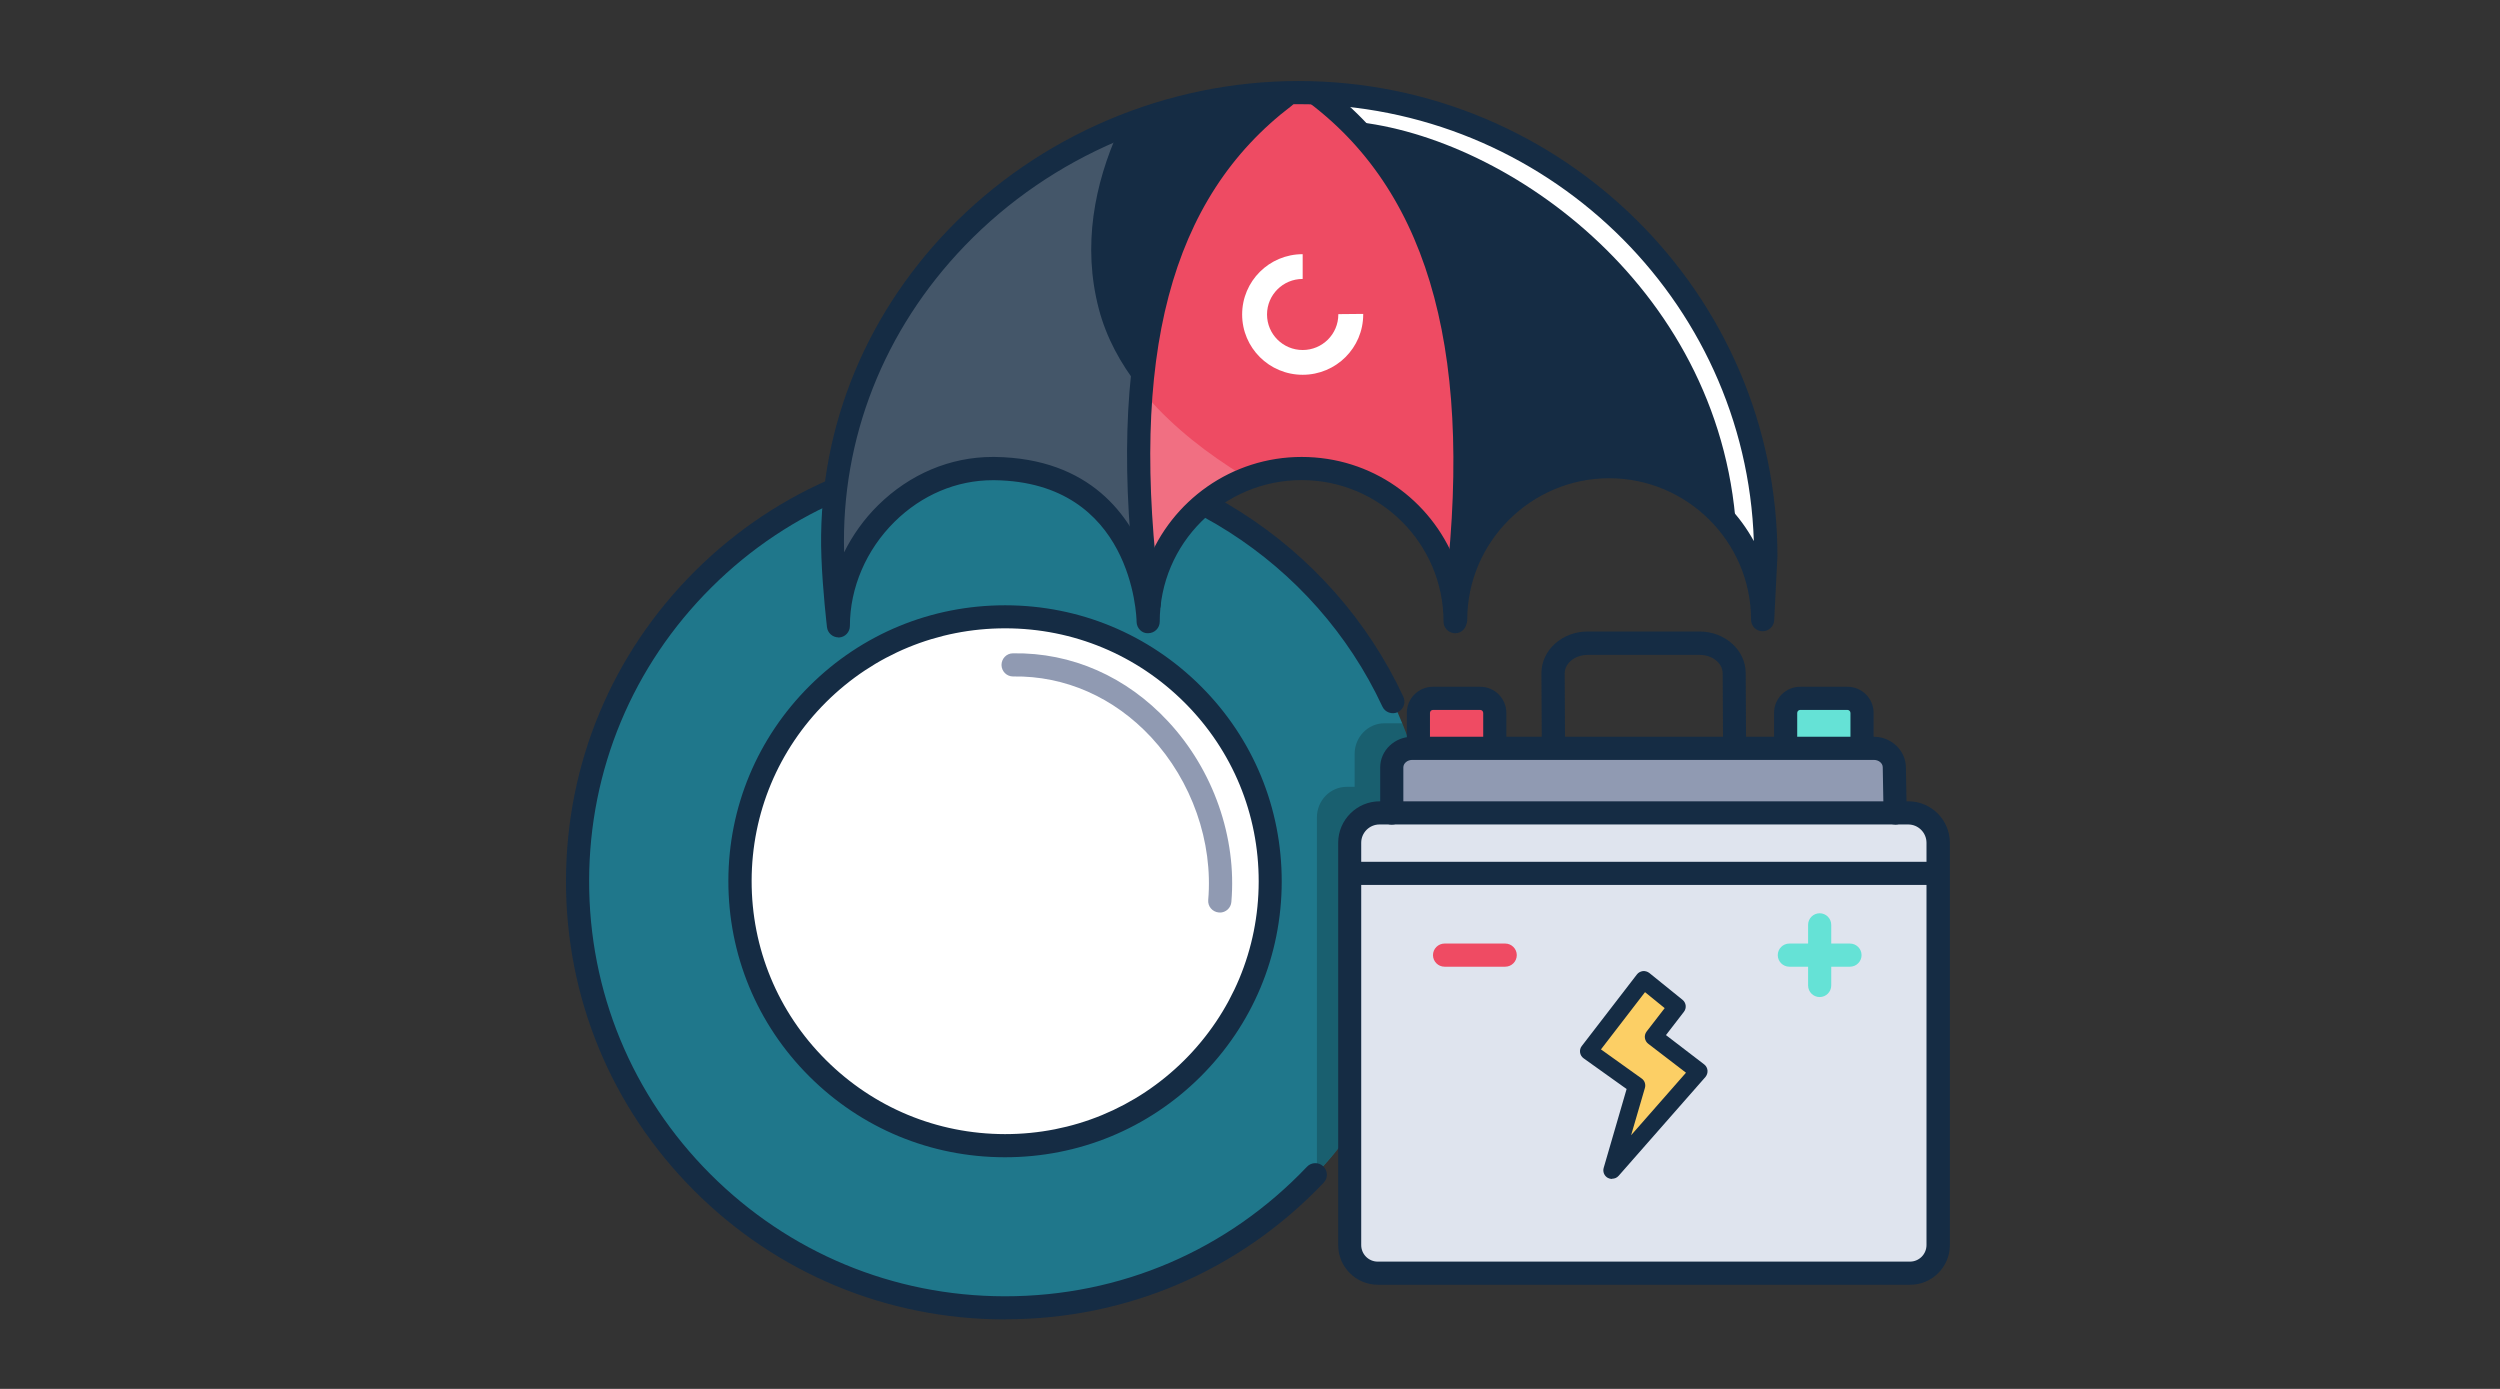 <svg width="216" height="120" viewBox="0 0 216 120" fill="none" xmlns="http://www.w3.org/2000/svg">
<rect x="0" y="0" width="216" height="120" fill="#333333" stroke="none"/>
<path d="M123.77 76.209C123.76 80.259 123.1 84.169 121.87 87.819C120.46 92.069 118.28 95.969 115.51 99.379C114.97 100.049 114.4 100.699 113.8 101.319C113.8 101.329 113.79 101.329 113.78 101.339C107.03 108.529 97.421 113.009 86.77 112.989C66.371 112.959 49.861 96.429 49.901 76.069C49.931 55.719 66.51 39.259 86.9 39.289C102.44 39.309 115.72 48.919 121.15 62.489C121.6 63.589 121.99 64.719 122.32 65.869C123.26 69.149 123.78 72.629 123.77 76.209Z" fill="#1F778B"/>
<g opacity="0.2">
<path d="M123.77 76.212C123.76 80.262 123.1 84.172 121.87 87.822C120.83 90.192 120.26 92.602 118.78 94.662C117.62 97.112 115.38 99.552 113.8 101.322C113.8 101.332 113.79 101.332 113.78 101.342V70.632C113.78 69.162 114.93 67.982 116.36 67.982H117.04V65.142C117.04 63.682 118.19 62.492 119.61 62.492H121.15C121.6 63.592 121.99 64.722 122.32 65.872C123.26 69.152 123.78 72.632 123.77 76.212Z" fill="black"/>
</g>
<path d="M86.841 113.999H86.77C76.641 113.979 67.121 110.029 59.971 102.869C52.821 95.709 48.88 86.189 48.901 76.079C48.92 65.969 52.88 56.469 60.06 49.329C67.221 42.209 76.731 38.289 86.831 38.289H86.9C101.58 38.319 115.06 46.919 121.25 60.199C121.48 60.699 121.27 61.289 120.77 61.529C120.27 61.759 119.67 61.549 119.44 61.049C113.58 48.469 100.8 40.319 86.9 40.289H86.831C77.26 40.289 68.251 43.999 61.471 50.749C54.67 57.509 50.92 66.499 50.901 76.079C50.88 85.659 54.6 94.669 61.38 101.449C68.16 108.229 77.171 111.979 86.77 111.999H86.841C96.8 111.999 106.06 108.029 112.92 100.809C113.3 100.409 113.93 100.389 114.33 100.769C114.73 101.149 114.75 101.779 114.37 102.179C107.13 109.799 97.361 113.989 86.841 113.989V113.999Z" fill="#152C44"/>
<path d="M109.727 76.168C109.749 63.548 99.514 53.3 86.867 53.278C74.219 53.255 63.949 63.468 63.927 76.088C63.905 88.707 74.139 98.955 86.787 98.978C99.434 98.999 109.705 88.787 109.727 76.168Z" fill="white"/>
<path d="M86.841 99.987H86.791C80.411 99.977 74.411 97.487 69.901 92.977C65.391 88.467 62.921 82.467 62.931 76.097C62.941 69.727 65.441 63.747 69.961 59.247C74.471 54.767 80.461 52.297 86.831 52.297H86.881C93.261 52.307 99.261 54.797 103.771 59.307C108.281 63.817 110.751 69.817 110.741 76.187C110.731 82.557 108.231 88.537 103.711 93.037C99.201 97.517 93.211 99.987 86.841 99.987ZM86.841 54.287C81.011 54.287 75.521 56.547 71.381 60.657C67.241 64.777 64.951 70.257 64.941 76.097C64.931 81.937 67.201 87.427 71.331 91.557C75.461 95.687 80.951 97.977 86.811 97.987H86.851C92.681 97.987 98.171 95.727 102.311 91.617C106.451 87.497 108.741 82.017 108.751 76.177C108.761 70.337 106.491 64.847 102.361 60.717C98.231 56.587 92.741 54.297 86.881 54.287H86.841Z" fill="#152C44"/>
<path d="M105.39 78.838C105.39 78.838 105.33 78.838 105.3 78.838C104.75 78.787 104.34 78.308 104.39 77.757C104.82 72.737 102.97 67.478 99.46 63.697C96.25 60.248 92.02 58.377 87.54 58.447H87.53C86.98 58.447 86.54 58.008 86.53 57.458C86.53 56.907 86.96 56.447 87.52 56.447C92.61 56.367 97.34 58.468 100.93 62.337C104.83 66.528 106.87 72.347 106.39 77.927C106.35 78.448 105.91 78.847 105.39 78.847V78.838Z" fill="#909AB2"/>
<path d="M163.449 70.231L163.379 66.271C163.359 65.371 162.589 64.641 161.629 64.641H122.169C121.199 64.641 120.419 65.381 120.419 66.291V70.231" fill="#909AB2"/>
<path d="M119.479 69.945H165.169C166.589 69.945 167.749 71.105 167.749 72.525V107.285C167.749 108.625 166.659 109.715 165.319 109.715H119.339C117.999 109.715 116.909 108.625 116.909 107.285V72.525C116.909 71.105 118.069 69.945 119.489 69.945H119.479Z" fill="#DFE4EE"/>
<path d="M165.029 111.004H119.049C117.159 111.004 115.619 109.464 115.619 107.574V72.814C115.619 70.844 117.229 69.234 119.199 69.234H164.889C166.859 69.234 168.469 70.844 168.469 72.814V107.574C168.469 109.464 166.929 111.004 165.039 111.004H165.029ZM119.189 71.234C118.319 71.234 117.609 71.944 117.609 72.814V107.574C117.609 108.364 118.249 109.004 119.039 109.004H165.019C165.809 109.004 166.449 108.364 166.449 107.574V72.814C166.449 71.944 165.739 71.234 164.869 71.234H119.179H119.189Z" fill="#152C44"/>
<path d="M122.549 64.152V62.112C122.549 61.412 123.109 60.852 123.809 60.852H127.889C128.589 60.852 129.149 61.412 129.149 62.112V64.152" fill="#EF4B63"/>
<path d="M154.279 64.152V62.112C154.279 61.412 154.839 60.852 155.539 60.852H159.619C160.319 60.852 160.879 61.412 160.879 62.112V64.152" fill="#65E2D6"/>
<path d="M163.739 71.236C163.199 71.236 162.749 70.796 162.739 70.256L162.669 66.296C162.669 65.936 162.319 65.656 161.899 65.656H122.019C121.599 65.656 121.249 65.946 121.249 66.306V70.246C121.249 70.796 120.799 71.246 120.249 71.246C119.699 71.246 119.249 70.796 119.249 70.246V66.306C119.249 64.846 120.489 63.656 122.019 63.656H161.899C163.399 63.656 164.639 64.826 164.669 66.266L164.739 70.226C164.739 70.776 164.309 71.236 163.759 71.246H163.739V71.236Z" fill="#152C44"/>
<path d="M129.149 64.636C128.599 64.636 128.149 64.186 128.149 63.636V61.596C128.149 61.456 128.029 61.336 127.889 61.336H123.809C123.669 61.336 123.549 61.456 123.549 61.596V63.636C123.549 64.186 123.099 64.636 122.549 64.636C121.999 64.636 121.549 64.186 121.549 63.636V61.596C121.549 60.346 122.559 59.336 123.809 59.336H127.889C129.139 59.336 130.149 60.346 130.149 61.596V63.636C130.149 64.186 129.699 64.636 129.149 64.636Z" fill="#152C44"/>
<path d="M160.879 64.636C160.329 64.636 159.879 64.186 159.879 63.636V61.596C159.879 61.456 159.759 61.336 159.619 61.336H155.539C155.399 61.336 155.279 61.456 155.279 61.596V63.636C155.279 64.186 154.829 64.636 154.279 64.636C153.729 64.636 153.279 64.186 153.279 63.636V61.596C153.279 60.346 154.289 59.336 155.539 59.336H159.619C160.869 59.336 161.879 60.346 161.879 61.596V63.636C161.879 64.186 161.429 64.636 160.879 64.636Z" fill="#152C44"/>
<path d="M134.209 64.892C133.659 64.892 133.209 64.453 133.209 63.903L133.179 58.163C133.179 56.172 134.969 54.562 137.169 54.562H146.839C149.039 54.562 150.829 56.172 150.829 58.163L150.859 63.903C150.859 64.453 150.419 64.903 149.869 64.912C149.319 64.912 148.869 64.472 148.869 63.922L148.839 58.182C148.839 57.292 147.949 56.583 146.849 56.583H137.179C136.079 56.583 135.189 57.303 135.189 58.182L135.219 63.922C135.219 64.472 134.779 64.922 134.229 64.933L134.209 64.892Z" fill="#152C44"/>
<path d="M159.839 83.523H154.599C154.049 83.523 153.599 83.073 153.599 82.523C153.599 81.973 154.049 81.523 154.599 81.523H159.839C160.389 81.523 160.839 81.973 160.839 82.523C160.839 83.073 160.389 83.523 159.839 83.523Z" fill="#65E2D6"/>
<path d="M157.219 86.146C156.669 86.146 156.219 85.696 156.219 85.146V79.906C156.219 79.356 156.669 78.906 157.219 78.906C157.769 78.906 158.219 79.356 158.219 79.906V85.146C158.219 85.696 157.769 86.146 157.219 86.146Z" fill="#65E2D6"/>
<path d="M130.05 83.523H124.81C124.26 83.523 123.81 83.073 123.81 82.523C123.81 81.973 124.26 81.523 124.81 81.523H130.05C130.6 81.523 131.05 81.973 131.05 82.523C131.05 83.073 130.6 83.523 130.05 83.523Z" fill="#EF4B63"/>
<path d="M137.259 90.828L141.409 93.788L139.279 101.108L146.769 92.568L142.879 89.578L144.889 86.968L142.019 84.648L137.259 90.828Z" fill="#FCCF65"/>
<path d="M139.279 101.862C139.159 101.862 139.029 101.832 138.919 101.772C138.609 101.602 138.459 101.242 138.559 100.902L140.539 94.092L136.829 91.442C136.659 91.322 136.549 91.142 136.519 90.942C136.489 90.742 136.539 90.532 136.669 90.372L141.429 84.192C141.549 84.032 141.739 83.932 141.939 83.902C142.139 83.882 142.339 83.942 142.499 84.062L145.369 86.382C145.689 86.642 145.739 87.102 145.489 87.422L143.939 89.432L147.239 91.962C147.409 92.092 147.509 92.282 147.529 92.482C147.549 92.692 147.479 92.892 147.349 93.052L139.849 101.592C139.699 101.762 139.499 101.842 139.289 101.842L139.279 101.862ZM138.329 90.672L141.839 93.182C142.099 93.362 142.209 93.692 142.119 94.002L140.929 98.082L145.669 92.682L142.409 90.182C142.249 90.062 142.149 89.882 142.119 89.682C142.089 89.482 142.149 89.282 142.269 89.122L143.829 87.102L142.129 85.722L138.319 90.672H138.329Z" fill="#152C44"/>
<path d="M167.309 76.461H116.749C116.199 76.461 115.749 76.011 115.749 75.461C115.749 74.911 116.199 74.461 116.749 74.461H167.309C167.859 74.461 168.309 74.911 168.309 75.461C168.309 76.011 167.859 76.461 167.309 76.461Z" fill="#152C44"/>
<path d="M110.981 8.332C110.981 8.332 102.331 14.332 99.311 26.812C98.841 28.762 98.551 31.043 98.391 33.403C97.831 41.712 98.841 51.303 99.051 53.153C98.751 51.153 96.641 40.472 85.721 40.532C73.361 40.593 72.361 53.252 72.361 53.252C72.361 53.252 69.601 33.962 82.961 20.733C88.181 15.562 93.081 12.752 96.671 11.232C100.241 9.732 102.511 9.492 102.511 9.492L110.981 8.312V8.332Z" fill="#152C44"/>
<path d="M125.761 50.18C124.211 46.87 121.751 41.8 112.471 40.48C110.551 40.21 108.861 40.48 107.391 41.08C101.771 43.37 99.361 50.51 99.361 50.51C98.911 43.67 98.861 38.43 99.101 34.27C99.561 26.04 101.131 22.07 103.011 18.32C107.541 9.28 112.181 8 112.181 8C112.181 8 115.601 8.3 121.791 17.78C127.981 27.26 125.771 50.18 125.771 50.18H125.761Z" fill="#EE4B63"/>
<path d="M122.232 9.289C122.232 9.289 131.362 10.209 141.782 20.529C155.152 33.759 152.392 53.039 152.392 53.039C152.392 53.039 151.402 40.379 139.032 40.319C126.982 40.259 125.652 53.259 125.652 53.259C125.652 53.259 127.752 36.179 125.432 26.589C122.412 14.109 113.762 8.109 113.762 8.109L122.232 9.289Z" fill="#152C44"/>
<g opacity="0.2">
<path d="M99.041 53.162C98.741 51.162 96.631 40.482 85.711 40.542C73.351 40.602 72.351 53.262 72.351 53.262C72.351 53.262 69.591 33.972 82.951 20.742C88.171 15.572 93.071 12.762 96.661 11.242C94.571 15.902 93.501 21.212 94.941 26.702C95.591 29.172 96.811 31.402 98.381 33.412C97.821 41.722 98.831 51.312 99.041 53.162Z" fill="white"/>
</g>
<g opacity="0.2">
<path d="M107.391 41.084C101.771 43.373 99.361 50.513 99.361 50.513C98.911 43.673 98.861 38.433 99.101 34.273C101.431 36.973 104.391 39.243 107.391 41.084Z" fill="white"/>
</g>
<path d="M151.061 47.652C150.531 47.652 150.081 47.232 150.061 46.692C149.201 25.082 130.271 11.792 116.941 10.502C116.391 10.452 115.991 9.962 116.041 9.412C116.091 8.862 116.591 8.462 117.131 8.512C131.191 9.872 151.161 23.862 152.061 46.612C152.081 47.162 151.651 47.632 151.101 47.652C151.091 47.652 151.071 47.652 151.061 47.652Z" fill="white"/>
<path d="M72.441 55.07C71.941 55.07 71.511 54.69 71.451 54.19C71.441 54.06 71.081 51.07 70.971 48.16C70.571 37.66 74.471 27.61 81.941 19.84C89.801 11.68 100.821 7 112.181 7C135.001 7 153.571 25.42 153.571 48.06L153.291 53.59C153.261 54.12 152.821 54.54 152.291 54.54H152.261C151.721 54.53 151.291 54.08 151.291 53.54V53.46C151.241 46.76 145.741 41.32 139.031 41.32C132.321 41.32 126.771 46.8 126.771 53.55C126.771 53.65 126.761 53.74 126.731 53.83L126.681 53.99C126.541 54.47 126.071 54.78 125.581 54.7C125.091 54.63 124.721 54.21 124.721 53.71C124.721 46.97 119.221 41.48 112.461 41.48C105.701 41.48 100.201 46.96 100.201 53.71C100.201 54.26 99.761 54.7 99.211 54.71C98.671 54.75 98.211 54.28 98.201 53.73C98.201 53.24 97.821 41.65 85.931 41.49C85.881 41.49 85.821 41.49 85.771 41.49C82.651 41.49 79.641 42.76 77.291 45.08C74.841 47.5 73.431 50.78 73.431 54.08C73.431 54.61 73.021 55.05 72.491 55.08C72.471 55.08 72.451 55.08 72.431 55.08L72.441 55.07ZM85.771 39.48C85.831 39.48 85.901 39.48 85.961 39.48C94.221 39.6 97.691 44.58 99.151 48.61C101.211 43.28 106.401 39.48 112.461 39.48C118.521 39.48 123.611 43.2 125.711 48.45C127.771 43.12 132.961 39.32 139.021 39.32C144.401 39.32 149.111 42.33 151.531 46.75C150.851 25.84 133.451 9 112.161 9C101.341 9 90.841 13.46 83.361 21.23C76.351 28.51 72.661 37.9 72.931 47.72C73.671 46.23 74.661 44.84 75.871 43.65C78.601 40.96 82.101 39.48 85.761 39.48H85.771Z" fill="#152C44"/>
<path d="M125.692 53.528C125.692 53.528 125.602 53.528 125.562 53.528C125.012 53.458 124.632 52.958 124.702 52.408C127.462 31.138 123.692 16.908 113.162 8.918C112.722 8.588 112.632 7.958 112.972 7.518C113.302 7.078 113.932 6.998 114.372 7.328C125.522 15.798 129.552 30.628 126.692 52.668C126.622 53.168 126.192 53.538 125.702 53.538L125.692 53.528Z" fill="#152C44"/>
<path d="M99.281 53.199C98.781 53.199 98.361 52.828 98.291 52.328C95.421 30.218 99.271 15.989 110.401 7.539C110.841 7.209 111.471 7.289 111.801 7.729C112.131 8.169 112.051 8.799 111.611 9.129C101.111 17.099 97.511 30.748 100.281 52.069C100.351 52.618 99.971 53.118 99.421 53.188C99.381 53.188 99.331 53.188 99.291 53.188L99.281 53.199Z" fill="#152C44"/>
<path d="M117.781 27.121L115.631 27.141V27.171C115.631 28.871 114.251 30.241 112.551 30.241C110.851 30.241 109.471 28.871 109.471 27.171C109.471 25.471 110.851 24.101 112.551 24.101V21.961C109.661 21.961 107.321 24.291 107.321 27.171C107.321 30.051 109.661 32.381 112.551 32.381C115.441 32.381 117.781 30.051 117.781 27.171C117.781 27.161 117.781 27.141 117.781 27.131V27.121Z" fill="white"/>
</svg>
